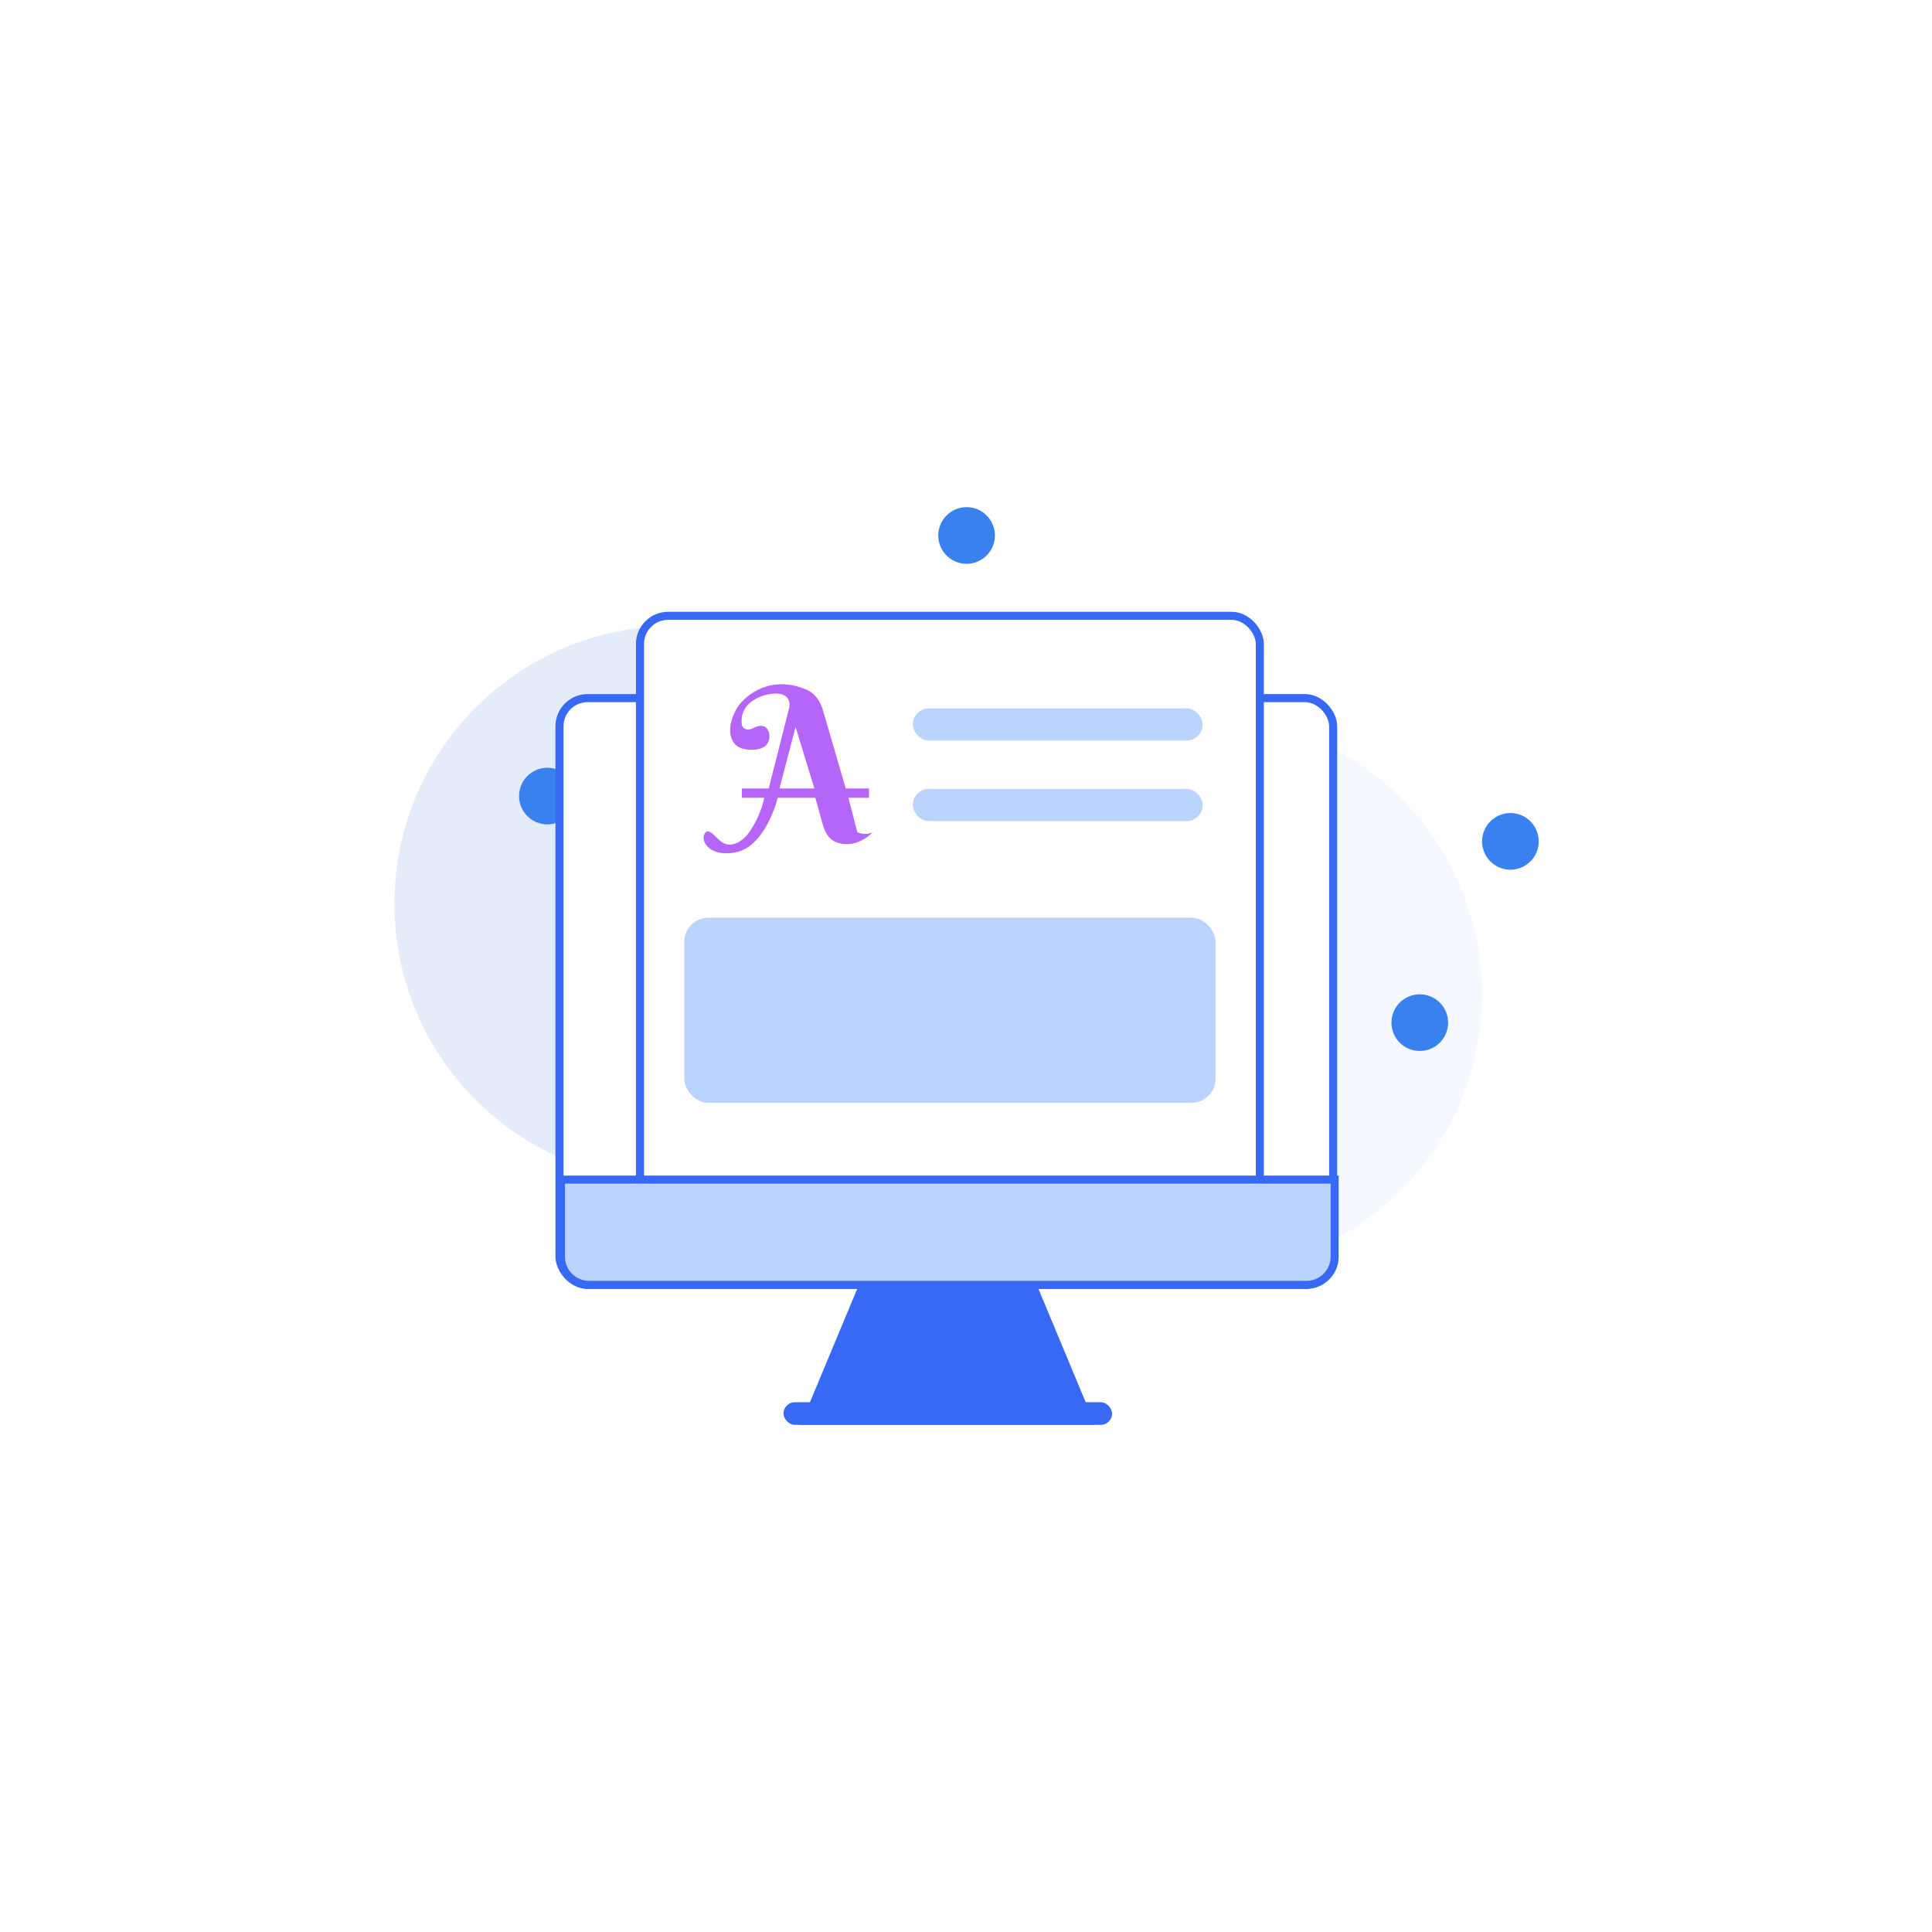 <svg xmlns="http://www.w3.org/2000/svg" width="240" height="240" viewBox="0 0 240 240" fill="none"><rect width="240" height="240" fill="white"></rect><circle cx="120.073" cy="66.519" r="3.519" fill="#3981EF"></circle><circle cx="83.481" cy="112.26" r="34.481" fill="#E4ECF9"></circle><circle opacity="0.1" cx="149.63" cy="123.519" r="34.481" fill="#96B6FF"></circle><circle cx="187.628" cy="104.519" r="3.519" fill="#3981EF"></circle><circle cx="67.999" cy="98.89" r="3.519" fill="#3981EF"></circle><rect x="69.5" y="86.723" width="96.111" height="72.889" rx="3.5" fill="white" stroke="#3769F5"></rect><rect x="79.5" y="76.5" width="77" height="76" rx="3.5" fill="white" stroke="#3769F5"></rect><rect x="85" y="114" width="66" height="23" rx="3" fill="#BAD3FF"></rect><rect x="113.395" y="88" width="36" height="4" rx="2" fill="#BAD3FF"></rect><rect x="113.395" y="98" width="36" height="4" rx="2" fill="#BAD3FF"></rect><path fill-rule="evenodd" clip-rule="evenodd" d="M94.084 90.238C94.587 90.078 95.189 90.122 95.493 90.884C95.756 91.772 95.554 93.301 93.037 93.127C92.3 93.076 91.525 92.845 91.115 92.205C90.589 91.384 90.382 89.967 91.601 87.873C92.7 86.243 95.829 83.803 100.197 85.677C101.215 86.114 101.898 87.091 102.217 88.187L105.058 97.947H107.95V99.105H105.392L106.504 103.389C106.837 103.543 107.683 103.759 108.395 103.389C107.62 104.227 105.779 105.411 103.793 104.588C102.957 104.242 102.476 103.371 102.223 102.471L101.277 99.105H96.605C96.124 101.073 94.448 105.172 91.601 105.82C90.691 106.073 88.916 106.207 87.912 105.181C87.441 104.7 87.194 104.01 87.597 103.466C87.951 102.987 88.481 103.511 89.003 104.025C89.218 104.238 89.431 104.448 89.63 104.587C90.33 105.073 91.385 105.174 92.713 103.852C93.269 103.196 94.492 101.328 94.937 99.105H92.157V97.947H95.493L98.051 87.873C98.2 87.135 97.896 85.777 95.493 86.252C94.233 86.445 91.801 87.48 92.157 90.073C92.209 90.27 92.411 90.57 92.841 90.622C93.133 90.657 93.405 90.532 93.678 90.405C93.812 90.343 93.947 90.281 94.084 90.238ZM98.83 90.305L96.828 97.947H101.165L98.83 90.305Z" fill="#B665F9"></path><path d="M69.684 146.537H165.795V156.111C165.795 158.044 164.228 159.611 162.295 159.611H73.184C71.251 159.611 69.684 158.044 69.684 156.111V146.537Z" fill="#BAD3FF" stroke="#3769F5"></path><path d="M100.195 176.5L106.816 160.611H128.668L135.288 176.5H100.195Z" fill="#3769F5" stroke="#3769F5"></path><rect x="97.332" y="174.186" width="40.815" height="2.815" rx="1.407" fill="#3769F5"></rect><circle cx="176.37" cy="127.037" r="3.519" fill="#3981EF"></circle></svg>